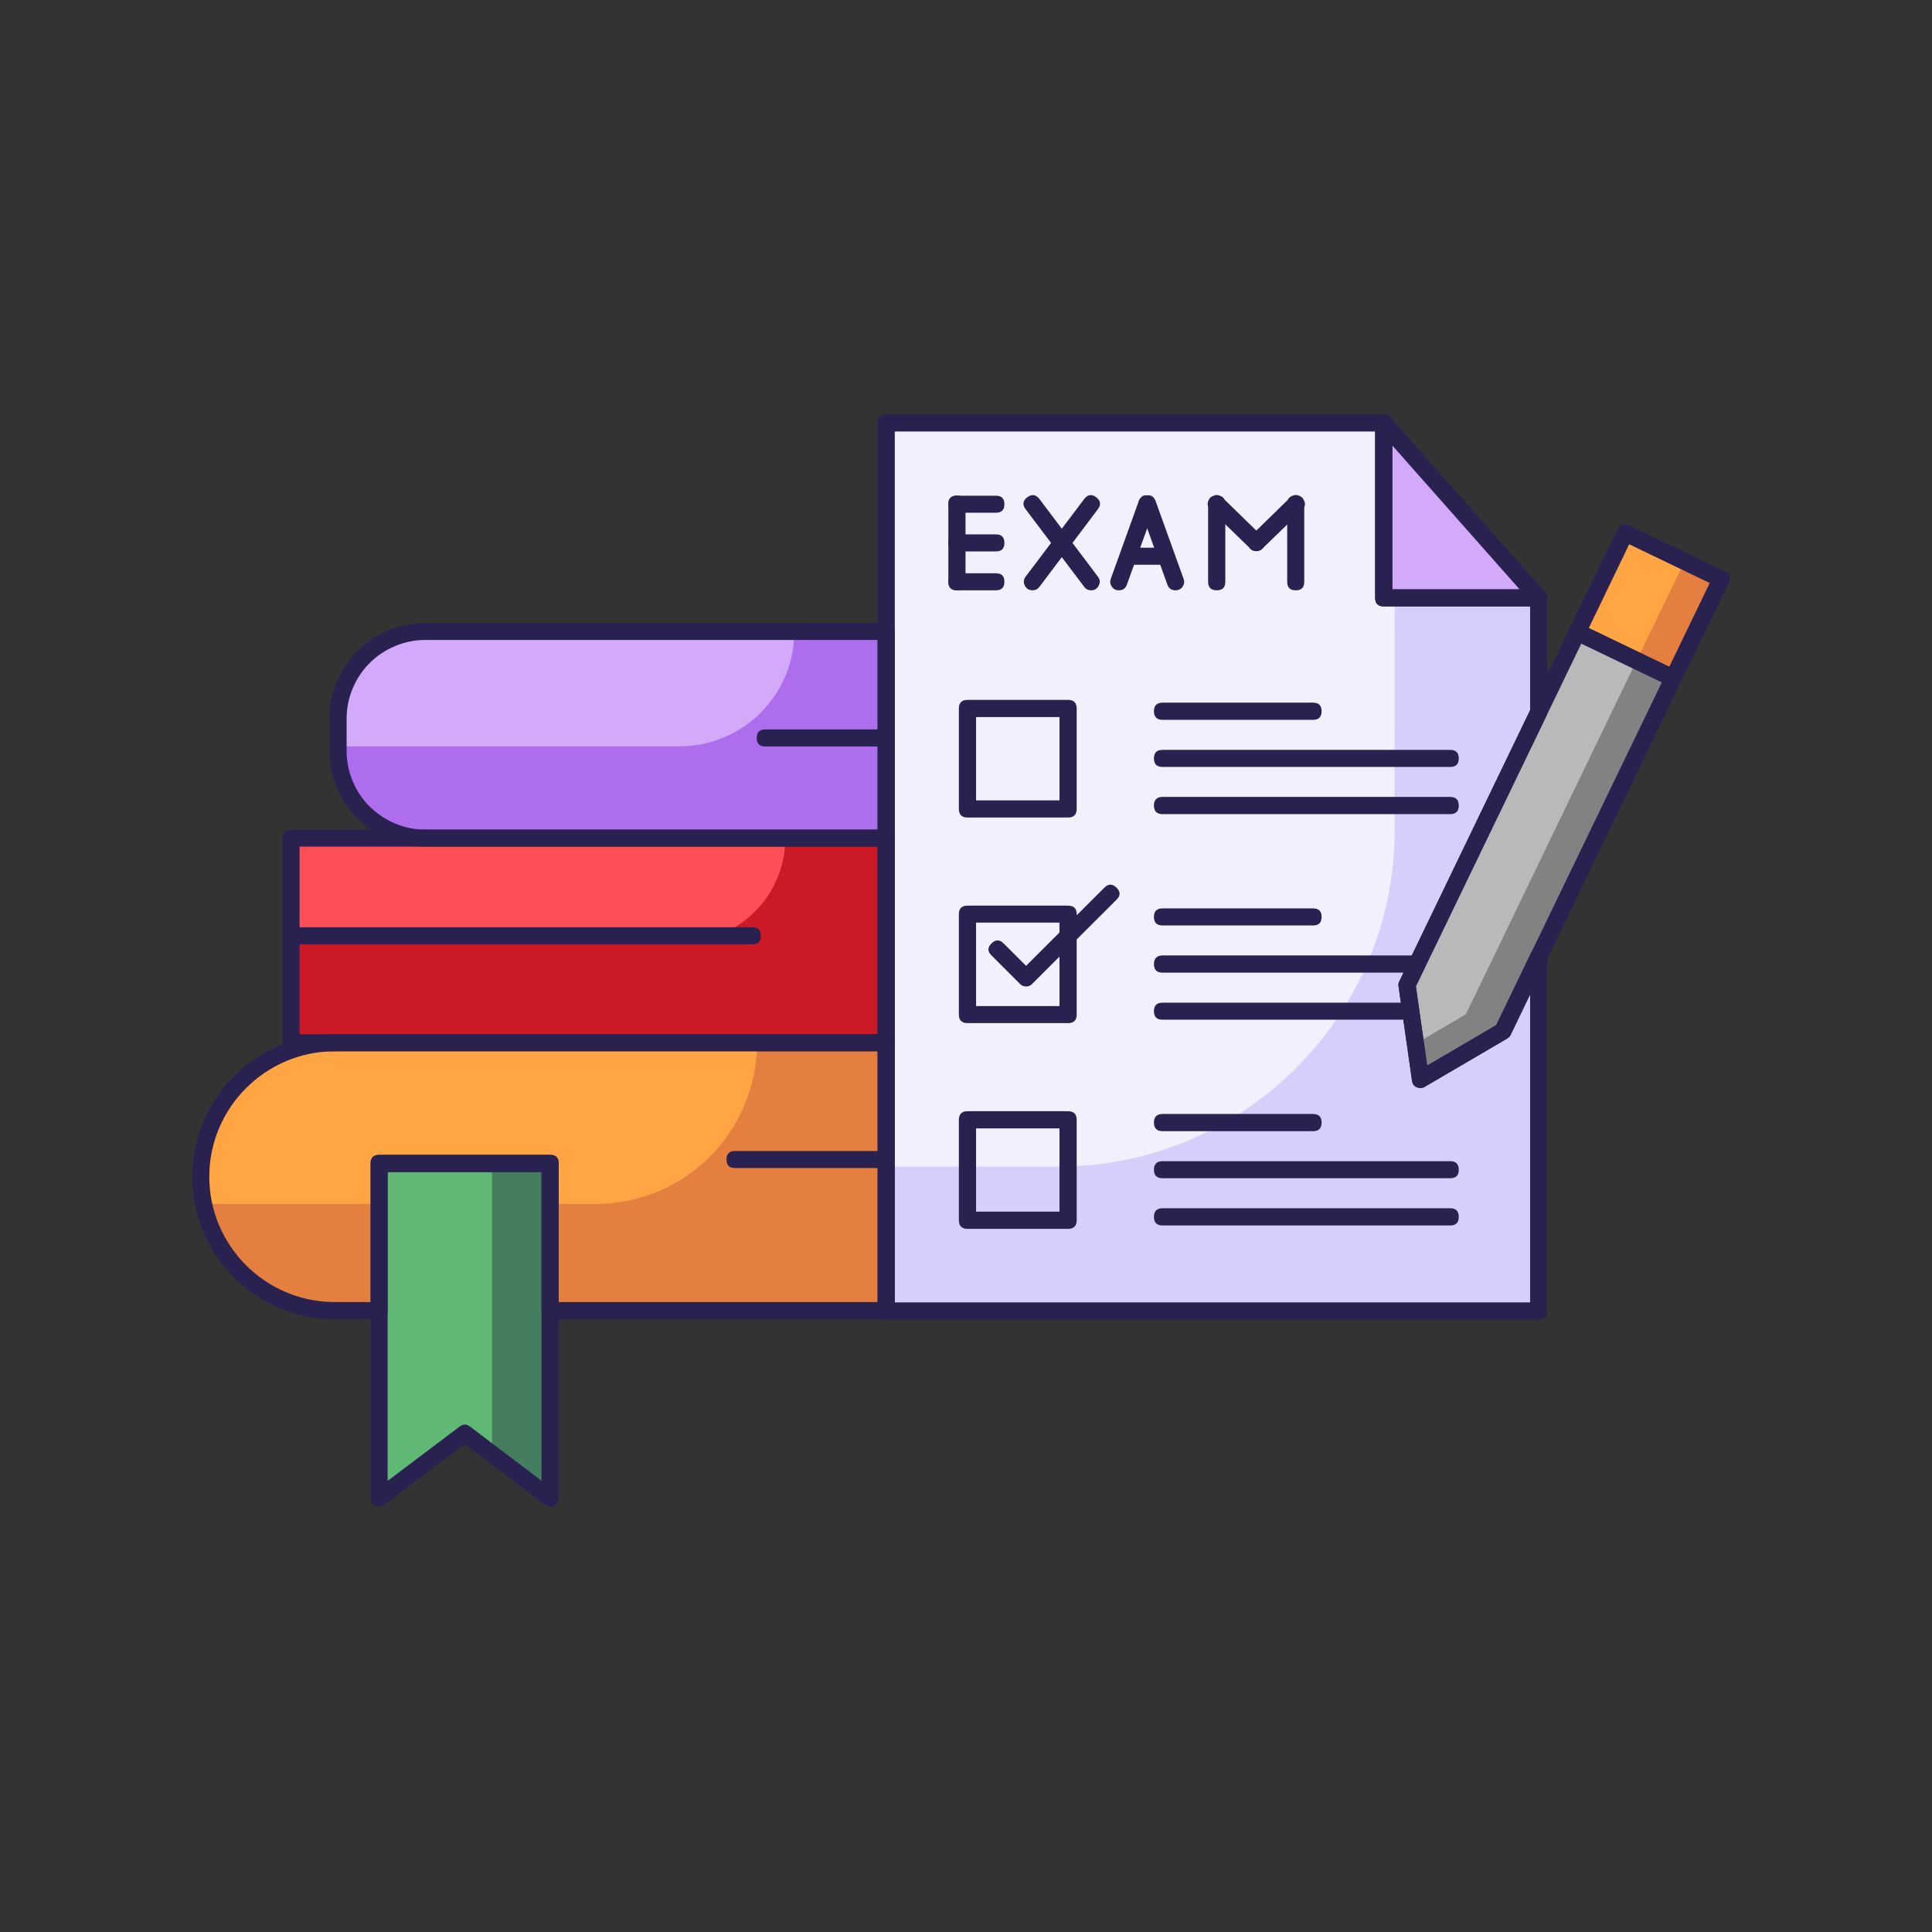 <svg xmlns="http://www.w3.org/2000/svg" xmlns:xlink="http://www.w3.org/1999/xlink" width="65" viewBox="0 0 48.75 48.75" height="65" preserveAspectRatio="xMidYMid meet"><rect x="0" y="0" width="48.75" height="48.75" fill="#333333" stroke="none"/><defs><clipPath id="8e92cca4c9"><path d="M 22 10.43 L 39 10.43 L 39 34 L 22 34 Z M 22 10.43 " clip-rule="nonzero"></path></clipPath><clipPath id="7e69693a98"><path d="M 34 10.43 L 39 10.43 L 39 16 L 34 16 Z M 34 10.43 " clip-rule="nonzero"></path></clipPath><clipPath id="94c1daf44e"><path d="M 9 29 L 15 29 L 15 38.035 L 9 38.035 Z M 9 29 " clip-rule="nonzero"></path></clipPath><clipPath id="1f006d99c8"><path d="M 34 10.43 L 40 10.43 L 40 16 L 34 16 Z M 34 10.43 " clip-rule="nonzero"></path></clipPath><clipPath id="2fe377453b"><path d="M 39 13 L 43.652 13 L 43.652 18 L 39 18 Z M 39 13 " clip-rule="nonzero"></path></clipPath><clipPath id="27f26cdc9a"><path d="M 41 13 L 43.652 13 L 43.652 18 L 41 18 Z M 41 13 " clip-rule="nonzero"></path></clipPath><clipPath id="eb4f40c980"><path d="M 39 13 L 43.652 13 L 43.652 18 L 39 18 Z M 39 13 " clip-rule="nonzero"></path></clipPath><clipPath id="a7b5805627"><path d="M 22 10.43 L 40 10.43 L 40 34 L 22 34 Z M 22 10.43 " clip-rule="nonzero"></path></clipPath><clipPath id="d13e8ed2e5"><path d="M 4.852 26 L 23 26 L 23 34 L 4.852 34 Z M 4.852 26 " clip-rule="nonzero"></path></clipPath></defs><path fill="#d2aaf9" d="M 22.363 15.934 L 10.73 15.934 C 10.441 15.934 10.16 15.988 9.891 16.102 C 9.617 16.211 9.383 16.371 9.176 16.578 C 8.969 16.785 8.809 17.023 8.695 17.293 C 8.586 17.562 8.527 17.84 8.527 18.133 L 8.527 18.949 C 8.527 19.238 8.586 19.52 8.695 19.789 C 8.809 20.059 8.969 20.297 9.176 20.504 C 9.379 20.711 9.617 20.867 9.891 20.98 C 10.16 21.094 10.441 21.148 10.73 21.148 L 22.363 21.148 Z M 22.363 15.934 " fill-opacity="1" fill-rule="nonzero"></path><path fill="#ae6dec" d="M 20.043 15.934 C 20.043 16.316 19.969 16.688 19.824 17.043 C 19.676 17.398 19.465 17.711 19.195 17.984 C 18.922 18.258 18.605 18.465 18.25 18.613 C 17.895 18.762 17.523 18.832 17.141 18.832 L 8.527 18.832 L 8.527 18.949 C 8.527 19.242 8.586 19.52 8.695 19.789 C 8.809 20.059 8.969 20.297 9.176 20.504 C 9.383 20.711 9.617 20.871 9.891 20.98 C 10.16 21.094 10.441 21.148 10.73 21.148 L 22.363 21.148 L 22.363 15.934 Z M 20.043 15.934 " fill-opacity="1" fill-rule="nonzero"></path><path fill="#fe4f57" d="M 7.344 21.148 L 22.363 21.148 L 22.363 26.312 L 7.344 26.312 Z M 7.344 21.148 " fill-opacity="1" fill-rule="nonzero"></path><path fill="#cb1925" d="M 19.816 21.148 C 19.816 21.496 19.75 21.832 19.617 22.152 C 19.484 22.473 19.293 22.758 19.047 23.004 C 18.801 23.25 18.516 23.438 18.195 23.57 C 17.875 23.703 17.539 23.77 17.191 23.77 L 7.344 23.77 L 7.344 26.312 L 22.363 26.312 L 22.363 21.148 Z M 19.816 21.148 " fill-opacity="1" fill-rule="nonzero"></path><path fill="#ffa544" d="M 22.363 33.07 L 22.363 26.312 L 8.449 26.312 C 8 26.312 7.57 26.398 7.156 26.57 C 6.742 26.742 6.375 26.984 6.059 27.305 C 5.738 27.621 5.496 27.984 5.324 28.398 C 5.152 28.812 5.066 29.246 5.066 29.691 C 5.066 30.141 5.152 30.57 5.324 30.984 C 5.496 31.398 5.738 31.766 6.059 32.082 C 6.375 32.398 6.742 32.645 7.156 32.816 C 7.57 32.988 8 33.07 8.449 33.07 L 9.566 33.07 L 9.566 29.355 L 13.883 29.355 L 13.883 33.07 Z M 22.363 33.07 " fill-opacity="1" fill-rule="nonzero"></path><path fill="#e57f3f" d="M 5.137 30.379 C 5.215 30.762 5.355 31.117 5.559 31.449 C 5.762 31.781 6.012 32.07 6.316 32.312 C 6.617 32.559 6.949 32.746 7.316 32.879 C 7.684 33.008 8.062 33.07 8.449 33.07 L 9.566 33.07 L 9.566 30.379 Z M 5.137 30.379 " fill-opacity="1" fill-rule="nonzero"></path><path fill="#e57f3f" d="M 19.102 26.312 C 19.102 28.559 17.277 30.379 15.031 30.379 L 13.883 30.379 L 13.883 33.07 L 22.363 33.07 L 22.363 26.312 Z M 19.102 26.312 " fill-opacity="1" fill-rule="nonzero"></path><g clip-path="url(#8e92cca4c9)"><path fill="#f2f0ff" d="M 34.871 15.02 L 34.871 10.605 L 22.312 10.605 L 22.312 33.02 L 38.777 33.02 L 38.777 15.02 Z M 34.871 15.02 " fill-opacity="1" fill-rule="nonzero"></path></g><path fill="#d6cefb" d="M 35.191 15.02 L 35.191 20.949 C 35.191 25.637 31.387 29.438 26.695 29.438 L 22.312 29.438 L 22.312 33.02 L 38.777 33.02 L 38.777 15.02 Z M 35.191 15.02 " fill-opacity="1" fill-rule="nonzero"></path><g clip-path="url(#7e69693a98)"><path fill="#d2aaf9" d="M 34.871 15.02 L 38.777 15.02 L 34.871 10.605 Z M 34.871 15.02 " fill-opacity="1" fill-rule="nonzero"></path></g><path fill="#5fb974" d="M 9.566 37.801 L 11.727 36.168 L 13.883 37.801 L 13.883 29.355 L 9.566 29.355 Z M 9.566 37.801 " fill-opacity="1" fill-rule="nonzero"></path><path fill="#457e5e" d="M 12.414 29.355 L 12.414 36.688 L 13.883 37.801 L 13.883 29.355 Z M 12.414 29.355 " fill-opacity="1" fill-rule="nonzero"></path><g clip-path="url(#94c1daf44e)"><path fill="#292250" d="M 13.883 38.016 C 13.832 38.016 13.789 38 13.75 37.973 L 11.727 36.441 L 9.695 37.973 C 9.625 38.023 9.551 38.031 9.469 37.992 C 9.391 37.953 9.352 37.887 9.352 37.801 L 9.352 29.355 C 9.352 29.215 9.422 29.141 9.566 29.141 L 13.883 29.141 C 14.027 29.141 14.098 29.215 14.098 29.355 L 14.098 37.801 C 14.098 37.941 14.027 38.016 13.883 38.016 Z M 9.781 29.574 L 9.781 37.367 L 11.598 35.996 C 11.684 35.93 11.773 35.93 11.859 35.996 L 13.664 37.363 L 13.664 29.574 Z M 9.781 29.574 " fill-opacity="1" fill-rule="nonzero"></path></g><path fill="#292250" d="M 22.359 29.473 L 18.547 29.473 C 18.402 29.473 18.332 29.402 18.332 29.258 C 18.332 29.113 18.402 29.043 18.547 29.043 L 22.359 29.043 C 22.5 29.043 22.574 29.113 22.574 29.258 C 22.574 29.402 22.5 29.473 22.359 29.473 Z M 22.359 29.473 " fill-opacity="1" fill-rule="nonzero"></path><path fill="#292250" d="M 18.984 23.828 L 7.57 23.828 C 7.426 23.828 7.355 23.758 7.355 23.613 C 7.355 23.469 7.426 23.398 7.57 23.398 L 18.984 23.398 C 19.129 23.398 19.199 23.469 19.199 23.613 C 19.199 23.758 19.129 23.828 18.984 23.828 Z M 18.984 23.828 " fill-opacity="1" fill-rule="nonzero"></path><path fill="#292250" d="M 22.281 18.836 L 19.309 18.836 C 19.164 18.836 19.094 18.766 19.094 18.621 C 19.094 18.477 19.164 18.406 19.309 18.406 L 22.281 18.406 C 22.426 18.406 22.496 18.477 22.496 18.621 C 22.496 18.766 22.426 18.836 22.281 18.836 Z M 22.281 18.836 " fill-opacity="1" fill-rule="nonzero"></path><g clip-path="url(#1f006d99c8)"><path fill="#292250" d="M 38.824 15.301 L 34.914 15.301 C 34.773 15.301 34.699 15.23 34.699 15.086 L 34.699 10.672 C 34.699 10.57 34.746 10.504 34.84 10.469 C 34.934 10.434 35.012 10.453 35.078 10.527 L 38.988 14.941 C 39.047 15.012 39.059 15.09 39.023 15.176 C 38.984 15.258 38.918 15.301 38.824 15.301 Z M 35.133 14.871 L 38.344 14.871 L 35.133 11.242 Z M 35.133 14.871 " fill-opacity="1" fill-rule="nonzero"></path></g><path fill="#292250" d="M 25.129 14.895 L 24.148 14.895 C 24.004 14.895 23.93 14.824 23.93 14.68 C 23.93 14.535 24.004 14.465 24.148 14.465 L 25.129 14.465 C 25.273 14.465 25.344 14.535 25.344 14.68 C 25.344 14.824 25.273 14.895 25.129 14.895 Z M 25.129 14.895 " fill-opacity="1" fill-rule="nonzero"></path><path fill="#292250" d="M 25.129 13.914 L 24.148 13.914 C 24.004 13.914 23.93 13.844 23.93 13.699 C 23.93 13.555 24.004 13.484 24.148 13.484 L 25.129 13.484 C 25.273 13.484 25.344 13.555 25.344 13.699 C 25.344 13.844 25.273 13.914 25.129 13.914 Z M 25.129 13.914 " fill-opacity="1" fill-rule="nonzero"></path><path fill="#292250" d="M 25.129 12.938 L 24.148 12.938 C 24.004 12.938 23.93 12.867 23.93 12.723 C 23.93 12.578 24.004 12.508 24.148 12.508 L 25.129 12.508 C 25.273 12.508 25.344 12.578 25.344 12.723 C 25.344 12.867 25.273 12.938 25.129 12.938 Z M 25.129 12.938 " fill-opacity="1" fill-rule="nonzero"></path><path fill="#292250" d="M 24.148 14.895 C 24.004 14.895 23.93 14.824 23.93 14.68 L 23.93 12.719 C 23.93 12.574 24.004 12.504 24.148 12.504 C 24.289 12.504 24.363 12.574 24.363 12.719 L 24.363 14.68 C 24.363 14.824 24.289 14.895 24.148 14.895 Z M 24.148 14.895 " fill-opacity="1" fill-rule="nonzero"></path><path fill="#292250" d="M 30.703 14.895 C 30.559 14.895 30.484 14.824 30.484 14.68 L 30.484 12.719 C 30.484 12.574 30.559 12.504 30.703 12.504 C 30.848 12.504 30.918 12.574 30.918 12.719 L 30.918 14.68 C 30.918 14.824 30.848 14.895 30.703 14.895 Z M 30.703 14.895 " fill-opacity="1" fill-rule="nonzero"></path><path fill="#292250" d="M 31.699 13.906 C 31.641 13.906 31.59 13.883 31.551 13.844 L 30.551 12.875 C 30.449 12.773 30.445 12.672 30.547 12.566 C 30.648 12.465 30.75 12.465 30.852 12.562 L 31.852 13.535 C 31.922 13.602 31.938 13.68 31.902 13.77 C 31.863 13.859 31.797 13.906 31.699 13.906 Z M 31.699 13.906 " fill-opacity="1" fill-rule="nonzero"></path><path fill="#292250" d="M 32.695 14.895 C 32.551 14.895 32.48 14.824 32.48 14.68 L 32.48 12.719 C 32.48 12.574 32.551 12.504 32.695 12.504 C 32.84 12.504 32.91 12.574 32.91 12.719 L 32.91 14.68 C 32.91 14.824 32.84 14.895 32.695 14.895 Z M 32.695 14.895 " fill-opacity="1" fill-rule="nonzero"></path><path fill="#292250" d="M 31.699 13.906 C 31.605 13.906 31.535 13.859 31.5 13.77 C 31.465 13.68 31.48 13.602 31.551 13.535 L 32.547 12.562 C 32.652 12.465 32.754 12.465 32.855 12.566 C 32.953 12.672 32.953 12.773 32.852 12.875 L 31.852 13.844 C 31.809 13.883 31.758 13.906 31.699 13.906 Z M 31.699 13.906 " fill-opacity="1" fill-rule="nonzero"></path><path fill="#292250" d="M 27.531 14.895 C 27.461 14.895 27.402 14.867 27.359 14.809 L 25.879 12.848 C 25.793 12.734 25.809 12.633 25.922 12.547 C 26.039 12.461 26.137 12.477 26.227 12.59 L 27.703 14.551 C 27.758 14.621 27.766 14.695 27.723 14.777 C 27.684 14.855 27.621 14.895 27.531 14.895 Z M 27.531 14.895 " fill-opacity="1" fill-rule="nonzero"></path><path fill="#292250" d="M 26.051 14.895 C 25.965 14.895 25.898 14.855 25.859 14.777 C 25.82 14.695 25.828 14.621 25.879 14.551 L 27.359 12.59 C 27.445 12.477 27.547 12.461 27.66 12.547 C 27.773 12.633 27.789 12.734 27.703 12.848 L 26.227 14.809 C 26.184 14.867 26.125 14.895 26.051 14.895 Z M 26.051 14.895 " fill-opacity="1" fill-rule="nonzero"></path><path fill="#292250" d="M 28.23 14.895 C 28.156 14.895 28.098 14.867 28.055 14.805 C 28.012 14.742 28.004 14.68 28.027 14.609 L 28.734 12.645 C 28.785 12.512 28.875 12.469 29.012 12.516 C 29.145 12.566 29.191 12.656 29.141 12.793 L 28.434 14.754 C 28.402 14.848 28.332 14.895 28.23 14.895 Z M 28.23 14.895 " fill-opacity="1" fill-rule="nonzero"></path><path fill="#292250" d="M 29.66 14.895 C 29.562 14.895 29.492 14.848 29.457 14.754 L 28.754 12.793 C 28.703 12.656 28.746 12.562 28.883 12.516 C 29.02 12.469 29.109 12.512 29.16 12.645 L 29.867 14.609 C 29.891 14.68 29.883 14.742 29.84 14.805 C 29.797 14.867 29.738 14.895 29.66 14.895 Z M 29.66 14.895 " fill-opacity="1" fill-rule="nonzero"></path><path fill="#292250" d="M 29.34 14.25 L 28.523 14.25 C 28.379 14.25 28.309 14.18 28.309 14.035 C 28.309 13.891 28.379 13.82 28.523 13.82 L 29.34 13.82 C 29.484 13.82 29.559 13.891 29.559 14.035 C 29.559 14.18 29.484 14.25 29.34 14.25 Z M 29.34 14.25 " fill-opacity="1" fill-rule="nonzero"></path><path fill="#292250" d="M 26.949 20.629 L 24.414 20.629 C 24.27 20.629 24.195 20.555 24.195 20.41 L 24.195 17.879 C 24.195 17.734 24.27 17.66 24.414 17.66 L 26.949 17.66 C 27.094 17.66 27.168 17.734 27.168 17.879 L 27.168 20.41 C 27.168 20.555 27.094 20.629 26.949 20.629 Z M 24.629 20.195 L 26.734 20.195 L 26.734 18.094 L 24.629 18.094 Z M 24.629 20.195 " fill-opacity="1" fill-rule="nonzero"></path><path fill="#292250" d="M 33.133 18.164 L 29.332 18.164 C 29.191 18.164 29.117 18.09 29.117 17.945 C 29.117 17.805 29.191 17.73 29.332 17.73 L 33.133 17.73 C 33.277 17.73 33.348 17.805 33.348 17.945 C 33.348 18.09 33.277 18.164 33.133 18.164 Z M 33.133 18.164 " fill-opacity="1" fill-rule="nonzero"></path><path fill="#292250" d="M 36.594 19.352 L 29.332 19.352 C 29.191 19.352 29.117 19.281 29.117 19.137 C 29.117 18.992 29.191 18.922 29.332 18.922 L 36.594 18.922 C 36.738 18.922 36.809 18.992 36.809 19.137 C 36.809 19.281 36.738 19.352 36.594 19.352 Z M 36.594 19.352 " fill-opacity="1" fill-rule="nonzero"></path><path fill="#292250" d="M 36.594 20.543 L 29.332 20.543 C 29.191 20.543 29.117 20.469 29.117 20.328 C 29.117 20.184 29.191 20.109 29.332 20.109 L 36.594 20.109 C 36.738 20.109 36.809 20.184 36.809 20.328 C 36.809 20.469 36.738 20.543 36.594 20.543 Z M 36.594 20.543 " fill-opacity="1" fill-rule="nonzero"></path><path fill="#292250" d="M 26.949 25.816 L 24.414 25.816 C 24.27 25.816 24.195 25.746 24.195 25.602 L 24.195 23.066 C 24.195 22.922 24.27 22.852 24.414 22.852 L 26.949 22.852 C 27.094 22.852 27.168 22.922 27.168 23.066 L 27.168 25.602 C 27.168 25.746 27.094 25.816 26.949 25.816 Z M 24.629 25.387 L 26.734 25.387 L 26.734 23.281 L 24.629 23.281 Z M 24.629 25.387 " fill-opacity="1" fill-rule="nonzero"></path><path fill="#292250" d="M 33.133 23.352 L 29.332 23.352 C 29.191 23.352 29.117 23.281 29.117 23.137 C 29.117 22.992 29.191 22.922 29.332 22.922 L 33.133 22.922 C 33.277 22.922 33.348 22.992 33.348 23.137 C 33.348 23.281 33.277 23.352 33.133 23.352 Z M 33.133 23.352 " fill-opacity="1" fill-rule="nonzero"></path><path fill="#292250" d="M 35.762 24.543 L 29.332 24.543 C 29.191 24.543 29.117 24.469 29.117 24.328 C 29.117 24.184 29.191 24.109 29.332 24.109 L 35.762 24.109 C 35.906 24.109 35.98 24.184 35.98 24.328 C 35.98 24.469 35.906 24.543 35.762 24.543 Z M 35.762 24.543 " fill-opacity="1" fill-rule="nonzero"></path><path fill="#292250" d="M 35.566 25.73 L 29.332 25.73 C 29.191 25.73 29.117 25.66 29.117 25.516 C 29.117 25.371 29.191 25.301 29.332 25.301 L 35.566 25.301 C 35.711 25.301 35.781 25.371 35.781 25.516 C 35.781 25.66 35.711 25.73 35.566 25.73 Z M 35.566 25.73 " fill-opacity="1" fill-rule="nonzero"></path><path fill="#292250" d="M 26.949 31.008 L 24.414 31.008 C 24.27 31.008 24.195 30.934 24.195 30.789 L 24.195 28.258 C 24.195 28.113 24.27 28.039 24.414 28.039 L 26.949 28.039 C 27.094 28.039 27.168 28.113 27.168 28.258 L 27.168 30.789 C 27.168 30.934 27.094 31.008 26.949 31.008 Z M 24.629 30.574 L 26.734 30.574 L 26.734 28.473 L 24.629 28.473 Z M 24.629 30.574 " fill-opacity="1" fill-rule="nonzero"></path><path fill="#292250" d="M 33.133 28.543 L 29.332 28.543 C 29.191 28.543 29.117 28.469 29.117 28.324 C 29.117 28.184 29.191 28.109 29.332 28.109 L 33.133 28.109 C 33.277 28.109 33.348 28.184 33.348 28.324 C 33.348 28.469 33.277 28.543 33.133 28.543 Z M 33.133 28.543 " fill-opacity="1" fill-rule="nonzero"></path><path fill="#292250" d="M 36.594 29.73 L 29.332 29.73 C 29.191 29.73 29.117 29.66 29.117 29.516 C 29.117 29.371 29.191 29.301 29.332 29.301 L 36.594 29.301 C 36.738 29.301 36.809 29.371 36.809 29.516 C 36.809 29.66 36.738 29.73 36.594 29.73 Z M 36.594 29.73 " fill-opacity="1" fill-rule="nonzero"></path><path fill="#292250" d="M 36.594 30.922 L 29.332 30.922 C 29.191 30.922 29.117 30.848 29.117 30.707 C 29.117 30.562 29.191 30.488 29.332 30.488 L 36.594 30.488 C 36.738 30.488 36.809 30.562 36.809 30.707 C 36.809 30.848 36.738 30.922 36.594 30.922 Z M 36.594 30.922 " fill-opacity="1" fill-rule="nonzero"></path><path fill="#292250" d="M 25.891 24.891 C 25.832 24.891 25.781 24.871 25.738 24.828 L 25.02 24.109 C 24.914 24.008 24.914 23.906 25.02 23.805 C 25.121 23.703 25.223 23.703 25.324 23.805 L 25.891 24.371 L 27.867 22.398 C 27.969 22.297 28.07 22.297 28.172 22.398 C 28.277 22.5 28.277 22.602 28.172 22.703 L 26.043 24.828 C 26.004 24.871 25.953 24.891 25.891 24.891 Z M 25.891 24.891 " fill-opacity="1" fill-rule="nonzero"></path><path fill="#b9b9b9" d="M 37.922 26.02 L 35.844 27.234 L 35.504 24.855 L 39.801 15.949 L 42.219 17.113 Z M 37.922 26.02 " fill-opacity="1" fill-rule="nonzero"></path><g clip-path="url(#2fe377453b)"><path fill="#ffa544" d="M 41.012 13.445 L 43.43 14.613 L 42.219 17.113 L 39.801 15.949 Z M 41.012 13.445 " fill-opacity="1" fill-rule="nonzero"></path></g><path fill="#838283" d="M 39.801 15.949 L 39.793 15.969 L 41.285 16.691 L 36.988 25.594 L 35.715 26.34 L 35.844 27.234 L 37.922 26.02 L 42.219 17.113 Z M 39.801 15.949 " fill-opacity="1" fill-rule="nonzero"></path><g clip-path="url(#27f26cdc9a)"><path fill="#e57f3f" d="M 41.012 13.445 L 41 13.469 L 42.496 14.188 L 41.297 16.668 L 42.219 17.113 L 43.43 14.613 Z M 41.012 13.445 " fill-opacity="1" fill-rule="nonzero"></path></g><path fill="#292250" d="M 35.844 27.453 C 35.719 27.453 35.645 27.391 35.629 27.266 L 35.289 24.883 C 35.281 24.84 35.289 24.801 35.309 24.762 L 39.605 15.855 C 39.668 15.727 39.766 15.691 39.895 15.754 L 42.312 16.918 C 42.445 16.98 42.477 17.078 42.414 17.207 L 38.117 26.113 C 38.098 26.152 38.066 26.184 38.031 26.203 L 35.953 27.422 C 35.918 27.441 35.883 27.453 35.844 27.453 Z M 35.727 24.887 L 36.012 26.887 L 37.754 25.867 L 41.934 17.215 L 39.902 16.238 Z M 37.922 26.02 Z M 37.922 26.02 " fill-opacity="1" fill-rule="nonzero"></path><g clip-path="url(#eb4f40c980)"><path fill="#292250" d="M 42.219 17.332 C 42.188 17.328 42.156 17.324 42.125 17.309 L 39.707 16.145 C 39.578 16.082 39.543 15.984 39.605 15.855 L 40.816 13.352 C 40.879 13.223 40.973 13.191 41.105 13.254 L 43.523 14.418 C 43.652 14.48 43.688 14.574 43.625 14.707 L 42.414 17.207 C 42.375 17.289 42.312 17.332 42.219 17.332 Z M 40.09 15.848 L 42.121 16.824 L 43.141 14.711 L 41.109 13.734 Z M 40.09 15.848 " fill-opacity="1" fill-rule="nonzero"></path></g><g clip-path="url(#a7b5805627)"><path fill="#292250" d="M 38.824 33.297 L 22.363 33.297 C 22.219 33.297 22.145 33.223 22.145 33.078 L 22.145 10.672 C 22.145 10.527 22.219 10.457 22.363 10.457 L 34.914 10.457 C 35.059 10.457 35.133 10.527 35.133 10.672 L 35.133 14.871 L 38.824 14.871 C 38.969 14.871 39.043 14.941 39.043 15.086 L 39.043 17.973 C 39.043 18.004 39.035 18.035 39.02 18.066 L 35.727 24.887 L 36.012 26.887 L 37.754 25.867 L 38.629 24.051 C 38.68 23.949 38.762 23.91 38.871 23.938 C 38.984 23.961 39.039 24.031 39.039 24.145 L 39.039 33.078 C 39.039 33.223 38.969 33.297 38.824 33.297 Z M 22.578 32.863 L 38.609 32.863 L 38.609 25.09 L 38.117 26.113 C 38.098 26.152 38.066 26.184 38.031 26.207 L 35.953 27.422 C 35.887 27.461 35.816 27.465 35.75 27.43 C 35.68 27.398 35.641 27.344 35.629 27.266 L 35.289 24.883 C 35.281 24.84 35.289 24.801 35.309 24.762 L 38.609 17.922 L 38.609 15.301 L 34.914 15.301 C 34.773 15.301 34.699 15.23 34.699 15.086 L 34.699 10.887 L 22.578 10.887 Z M 37.922 26.02 Z M 37.922 26.02 " fill-opacity="1" fill-rule="nonzero"></path></g><g clip-path="url(#d13e8ed2e5)"><path fill="#292250" d="M 22.363 33.289 L 13.883 33.289 C 13.738 33.289 13.664 33.215 13.664 33.07 L 13.664 29.574 L 9.781 29.574 L 9.781 33.07 C 9.781 33.215 9.711 33.289 9.566 33.289 L 8.449 33.289 C 6.465 33.289 4.852 31.676 4.852 29.691 C 4.852 27.711 6.465 26.098 8.449 26.098 L 22.363 26.098 C 22.508 26.098 22.578 26.168 22.578 26.312 L 22.578 33.074 C 22.578 33.215 22.508 33.289 22.363 33.289 Z M 14.098 32.855 L 22.145 32.855 L 22.145 26.527 L 8.449 26.527 C 6.703 26.527 5.281 27.949 5.281 29.691 C 5.281 31.438 6.703 32.855 8.449 32.855 L 9.352 32.855 L 9.352 29.355 C 9.352 29.215 9.422 29.141 9.566 29.141 L 13.883 29.141 C 14.027 29.141 14.098 29.215 14.098 29.355 Z M 14.098 32.855 " fill-opacity="1" fill-rule="nonzero"></path></g><path fill="#292250" d="M 22.363 26.527 L 7.344 26.527 C 7.199 26.527 7.129 26.457 7.129 26.312 L 7.129 21.148 C 7.129 21.004 7.199 20.934 7.344 20.934 L 22.363 20.934 C 22.508 20.934 22.578 21.004 22.578 21.148 L 22.578 26.312 C 22.578 26.457 22.508 26.527 22.363 26.527 Z M 7.559 26.098 L 22.145 26.098 L 22.145 21.363 L 7.559 21.363 Z M 7.559 26.098 " fill-opacity="1" fill-rule="nonzero"></path><path fill="#292250" d="M 22.363 21.363 L 10.73 21.363 C 10.41 21.363 10.102 21.301 9.805 21.18 C 9.512 21.059 9.25 20.883 9.023 20.656 C 8.797 20.43 8.621 20.168 8.496 19.871 C 8.375 19.578 8.312 19.27 8.312 18.949 L 8.312 18.133 C 8.312 17.812 8.375 17.504 8.496 17.211 C 8.621 16.914 8.797 16.652 9.023 16.426 C 9.25 16.199 9.512 16.023 9.805 15.902 C 10.102 15.781 10.41 15.719 10.73 15.719 L 22.363 15.719 C 22.508 15.719 22.578 15.789 22.578 15.934 L 22.578 21.148 C 22.578 21.293 22.508 21.363 22.363 21.363 Z M 10.73 16.148 C 10.469 16.148 10.215 16.199 9.973 16.301 C 9.73 16.402 9.516 16.543 9.328 16.73 C 9.141 16.918 8.996 17.133 8.898 17.375 C 8.797 17.617 8.746 17.871 8.746 18.133 L 8.746 18.949 C 8.746 19.211 8.797 19.465 8.898 19.707 C 8.996 19.949 9.141 20.164 9.328 20.352 C 9.516 20.535 9.73 20.68 9.973 20.781 C 10.215 20.883 10.469 20.934 10.73 20.934 L 22.145 20.934 L 22.145 16.148 Z M 10.73 16.148 " fill-opacity="1" fill-rule="nonzero"></path></svg>